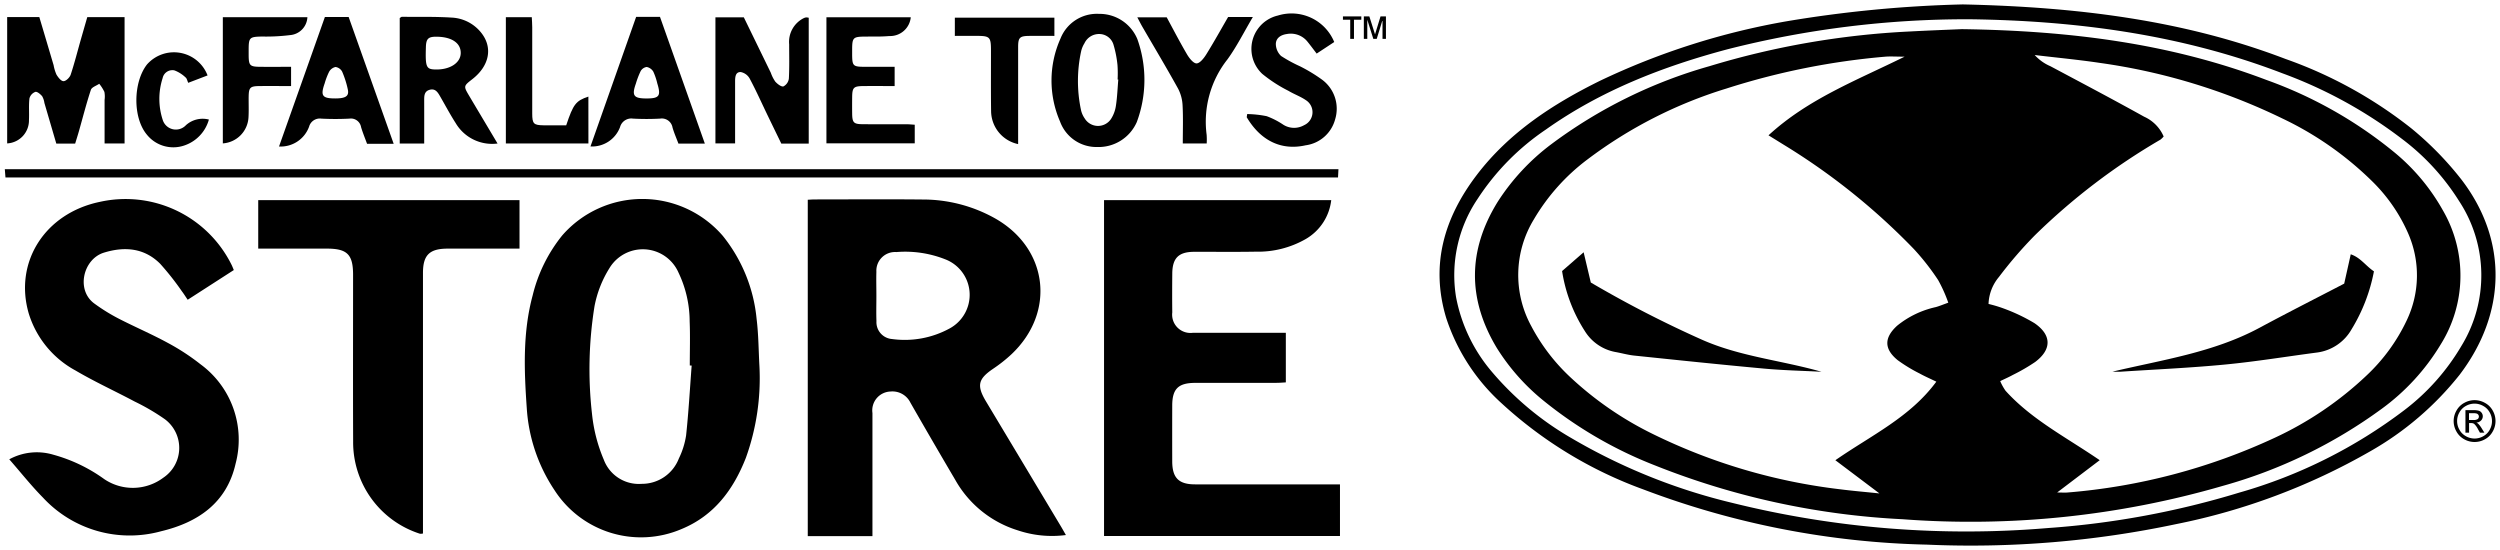 <svg xmlns="http://www.w3.org/2000/svg" width="281.041" height="61.806" viewBox="0 0 281.041 61.806">
  <g id="McFarlane_Toys_logo" data-name="McFarlane Toys logo" transform="translate(0.541 0.5)">
    <g id="Group_2880" data-name="Group 2880" transform="translate(161.286)">
      <path id="Path_619" data-name="Path 619" d="M456.485,368.069a2.352,2.352,0,0,0-2.313,0,2.167,2.167,0,0,0-.88.87,2.351,2.351,0,0,0-.005,2.348,2.2,2.2,0,0,0,.871.872,2.367,2.367,0,0,0,2.341,0,2.187,2.187,0,0,0,.869-.872,2.36,2.36,0,0,0,0-2.348A2.161,2.161,0,0,0,456.485,368.069Zm.546,3.024a1.839,1.839,0,0,1-.726.726,1.955,1.955,0,0,1-1.951,0,1.843,1.843,0,0,1-.728-.726,1.953,1.953,0,0,1,0-1.957,1.825,1.825,0,0,1,.734-.726,1.957,1.957,0,0,1,1.928,0,1.8,1.8,0,0,1,.734.726,1.967,1.967,0,0,1,.005,1.957Z" transform="translate(-338.971 -323.281)" stroke="rgba(0,0,0,0)" stroke-width="1"/>
      <path id="Path_620" data-name="Path 620" d="M455.979,370.625a.668.668,0,0,0-.215-.135.784.784,0,0,0,.526-.23.676.676,0,0,0,.2-.483.649.649,0,0,0-.118-.371.617.617,0,0,0-.317-.245,2.112,2.112,0,0,0-.645-.07h-.87v2.531h.409v-1.075h.24a.525.525,0,0,1,.328.087,2.034,2.034,0,0,1,.427.589l.224.4h.5l-.309-.5A2.822,2.822,0,0,0,455.979,370.625Zm-.539-.427h-.5v-.764h.464a1.3,1.3,0,0,1,.411.043.375.375,0,0,1,.173.133.363.363,0,0,1-.067.482A.8.8,0,0,1,455.44,370.2Z" transform="translate(-339.211 -323.484)" stroke="rgba(0,0,0,0)" stroke-width="1"/>
      <path id="Path_621" data-name="Path 621" d="M433.192,334.924a36.38,36.38,0,0,0-5.653-5.783,49.03,49.03,0,0,0-14.143-7.8c-11.461-4.383-23.427-5.847-36.277-6.132a139.564,139.564,0,0,0-19.7,1.878,80.929,80.929,0,0,0-21.07,6.7c-5.3,2.614-10.209,5.8-13.858,10.58-3.676,4.821-5.252,10.121-3.444,16.1a22.251,22.251,0,0,0,6.243,9.6A47.4,47.4,0,0,0,341.2,369.73a95.653,95.653,0,0,0,31.866,6.208,111.483,111.483,0,0,0,28.058-2.311,72.27,72.27,0,0,0,21.761-8.16,34.681,34.681,0,0,0,10.076-8.615C438.191,349.987,438.441,341.8,433.192,334.924ZM426.78,360.8a56,56,0,0,1-18.585,9.291,96.723,96.723,0,0,1-21.461,3.979,109.215,109.215,0,0,1-35.554-2.83,66.126,66.126,0,0,1-18.064-7.278,33.97,33.97,0,0,1-8.884-7.39,18.143,18.143,0,0,1-4.075-8.428,15.305,15.305,0,0,1,2.408-11.06,27.521,27.521,0,0,1,7.688-7.811c6.191-4.387,13.142-7.082,20.422-9.023a109.021,109.021,0,0,1,27.215-3.372c12.027.158,23.809,1.725,35.109,6.057a51.155,51.155,0,0,1,13.522,7.418A26.033,26.033,0,0,1,432.9,337.3a15.2,15.2,0,0,1,.263,16.314A24.947,24.947,0,0,1,426.78,360.8Z" transform="translate(-318.294 -315.213)" stroke="rgba(0,0,0,0)" stroke-width="1"/>
      <path id="Path_622" data-name="Path 622" d="M426.242,332.249a48.3,48.3,0,0,0-14.259-8.041c-10.759-4.09-21.978-5.538-34.245-5.715-1.428.063-3.686.146-5.942.267a92.755,92.755,0,0,0-22.448,3.9,54.457,54.457,0,0,0-17.773,8.773,24.888,24.888,0,0,0-6.029,6.487q-5.046,8.173-.087,16.417a23.912,23.912,0,0,0,5.236,5.911,46.963,46.963,0,0,0,12.495,7.27,86.572,86.572,0,0,0,27.87,6.068,101.7,101.7,0,0,0,36.023-3.753,55.35,55.35,0,0,0,17.838-8.65,24.723,24.723,0,0,0,6.63-7.223,14.607,14.607,0,0,0,.261-15.092A22.945,22.945,0,0,0,426.242,332.249ZM370.528,355.71a17.272,17.272,0,0,0,2.471,1.5c.547.306,1.127.554,1.866.913-2.958,4.015-7.308,6.021-11.35,8.831l4.955,3.733c-1.677-.175-3.05-.288-4.415-.466A65.018,65.018,0,0,1,343,364.009a38.052,38.052,0,0,1-9.217-6.33,21.634,21.634,0,0,1-4.452-5.8,12,12,0,0,1,.291-12,22.931,22.931,0,0,1,6.02-6.735,50.408,50.408,0,0,1,15.6-7.966,81.136,81.136,0,0,1,17.795-3.582c.634-.061,1.278-.008,2.262-.008-5.469,2.7-10.853,4.753-15.3,8.841.781.482,1.259.778,1.737,1.075a73.592,73.592,0,0,1,14.6,11.706,26.855,26.855,0,0,1,2.734,3.493,16.257,16.257,0,0,1,1.139,2.54c-.616.221-1.01.388-1.419.5a10.472,10.472,0,0,0-4.319,2.079C368.98,353.171,368.974,354.452,370.528,355.71Zm57.228-4.5a20.476,20.476,0,0,1-4.522,6.214,38.6,38.6,0,0,1-10.359,7.021,68.248,68.248,0,0,1-23.25,6.136c-.315.031-.636,0-1.18,0l4.787-3.632c-3.768-2.579-7.655-4.561-10.586-7.805a5.846,5.846,0,0,1-.6-1.084c.532-.258.992-.458,1.43-.7a21.06,21.06,0,0,0,2.5-1.45c1.868-1.4,1.874-3.025-.074-4.362a20.232,20.232,0,0,0-3.468-1.652,14.768,14.768,0,0,0-1.7-.51,4.986,4.986,0,0,1,1.178-3.044,47.215,47.215,0,0,1,4.031-4.673,71.694,71.694,0,0,1,14.116-10.754,2.446,2.446,0,0,0,.361-.355,4.29,4.29,0,0,0-2.19-2.222c-3.487-1.939-7.02-3.8-10.54-5.677a5.035,5.035,0,0,1-1.766-1.259c2.474.3,4.958.529,7.419.9a68.593,68.593,0,0,1,20.444,6.244,37.05,37.05,0,0,1,10.092,7.067,18.638,18.638,0,0,1,4.032,5.851A11.736,11.736,0,0,1,427.757,351.206Z" transform="translate(-319.017 -315.717)" stroke="rgba(0,0,0,0)" stroke-width="1"/>
      <path id="Path_623" data-name="Path 623" d="M337.8,351.527l-.806-3.4-2.423,2.109A17.375,17.375,0,0,0,337.138,357a5.145,5.145,0,0,0,3.406,2.335c.7.122,1.386.322,2.087.4,4.871.507,9.741,1.019,14.618,1.466,2.154.2,4.322.244,6.484.359-4.463-1.28-9.125-1.7-13.412-3.593A126.384,126.384,0,0,1,337.8,351.527Z" transform="translate(-320.794 -320.267)" stroke="rgba(0,0,0,0)" stroke-width="1"/>
      <path id="Path_624" data-name="Path 624" d="M433.712,351.691c-3.128,1.628-6.34,3.253-9.508,4.958-5.182,2.789-10.935,3.605-16.56,4.942.32,0,.642.019.961,0,3.92-.257,7.848-.431,11.757-.808,3.456-.333,6.889-.9,10.335-1.352a5.236,5.236,0,0,0,3.852-2.622,19.382,19.382,0,0,0,2.506-6.5c-.913-.6-1.5-1.543-2.608-1.915C434.2,349.52,433.973,350.516,433.712,351.691Z" transform="translate(-332.012 -320.307)" stroke="rgba(0,0,0,0)" stroke-width="1"/>
    </g>
    <g id="Group_2879" data-name="Group 2879" transform="translate(0 1.023)">
      <path id="Path_600" data-name="Path 600" d="M254.439,363.826c-1.079-1.8-.9-2.534.8-3.689a16.431,16.431,0,0,0,2.064-1.634c5.017-4.749,4.107-11.958-1.938-15.314a16.579,16.579,0,0,0-7.97-2.073c-4.062-.042-8.125-.011-12.188-.009-.262,0-.522.021-.813.035v37.812h7.271v-1.169q0-6.332,0-12.665A2.122,2.122,0,0,1,243.7,362.7a2.247,2.247,0,0,1,2.239,1.264q2.491,4.351,5.037,8.67a12.187,12.187,0,0,0,7.01,5.667,12.056,12.056,0,0,0,5.427.533c-.253-.439-.416-.733-.589-1.021Q258.634,370.818,254.439,363.826Zm-2.01-10.815a4.293,4.293,0,0,1-2.1,2.606,10.521,10.521,0,0,1-6.46,1.183,1.9,1.9,0,0,1-1.753-2.014c-.036-.941-.008-1.885-.008-2.828,0-.91-.027-1.82,0-2.728a2.1,2.1,0,0,1,2.243-2.207,12.244,12.244,0,0,1,5.459.8A4.277,4.277,0,0,1,252.429,353.011Z" transform="translate(-144.129 -320.21)" stroke="rgba(0,0,0,0)" stroke-width="1"/>
      <path id="Path_601" data-name="Path 601" d="M283.974,373.154c-1.843,0-2.564-.732-2.569-2.586q-.009-3.14,0-6.279c.005-1.871.678-2.539,2.584-2.544,3.046-.008,6.091,0,9.138-.005.356,0,.712-.033,1.049-.05v-5.578h-1.19c-3.079,0-6.16.008-9.239,0a2.058,2.058,0,0,1-2.337-2.289c-.019-1.452-.013-2.9,0-4.355.012-1.756.71-2.452,2.462-2.457,2.3-.007,4.6.025,6.9-.016a10.792,10.792,0,0,0,5.637-1.418,5.812,5.812,0,0,0,2.87-4.374h-25.54v37.755h26.523v-5.8H299.1Q291.538,373.156,283.974,373.154Z" transform="translate(-150.168 -320.226)" stroke="rgba(0,0,0,0)" stroke-width="1"/>
      <path id="Path_602" data-name="Path 602" d="M222.872,354.53a17.551,17.551,0,0,0-3.8-9.335,11.942,11.942,0,0,0-18.04-.063,17.13,17.13,0,0,0-3.333,6.75c-1.131,4.175-.961,8.431-.665,12.673a18.682,18.682,0,0,0,3.1,9.2,11.573,11.573,0,0,0,14.278,4.407c3.688-1.512,5.857-4.445,7.259-8.03a26.413,26.413,0,0,0,1.52-10.254C223.091,358.1,223.091,356.3,222.872,354.53Zm-7.926,13.1a8.98,8.98,0,0,1-.813,2.59,4.444,4.444,0,0,1-4.188,2.851,4.2,4.2,0,0,1-4.252-2.716,17.664,17.664,0,0,1-1.324-5.144,44.5,44.5,0,0,1,.281-12.105,12.429,12.429,0,0,1,1.679-4.282,4.379,4.379,0,0,1,7.762.5,12.781,12.781,0,0,1,1.255,5.48c.068,1.651.014,3.307.014,4.961l.211.013C215.373,362.393,215.225,365.018,214.946,367.628Z" transform="translate(-138.358 -320.203)" stroke="rgba(0,0,0,0)" stroke-width="1"/>
      <path id="Path_603" data-name="Path 603" d="M149.85,359.636a24.979,24.979,0,0,0-3.727-2.432c-1.809-.982-3.711-1.792-5.541-2.737a20.925,20.925,0,0,1-2.66-1.654c-2.1-1.515-1.275-5.008,1.069-5.729,2.31-.711,4.53-.54,6.319,1.249a30.746,30.746,0,0,1,2.441,3.092c.22.286.41.6.655.955l5.185-3.34c-.111-.257-.178-.441-.267-.615a13.3,13.3,0,0,0-14.8-7.048c-6.156,1.282-9.662,6.768-7.99,12.535a10.942,10.942,0,0,0,5.272,6.428c2.149,1.266,4.431,2.306,6.636,3.481a24.285,24.285,0,0,1,3.4,1.991,4.029,4.029,0,0,1-.168,6.567,5.732,5.732,0,0,1-6.643.169A17.826,17.826,0,0,0,133.3,369.8a6.47,6.47,0,0,0-4.951.518c1.326,1.515,2.476,2.974,3.774,4.288a13.281,13.281,0,0,0,13.285,3.8c4.162-.994,7.377-3.188,8.377-7.576A10.507,10.507,0,0,0,149.85,359.636Z" transform="translate(-127.847 -320.206)" stroke="rgba(0,0,0,0)" stroke-width="1"/>
      <path id="Path_604" data-name="Path 604" d="M161.411,346.65c2.639,0,5.174,0,7.71,0,2.3,0,2.953.658,2.953,2.958,0,6.248-.019,12.5.007,18.744a10.8,10.8,0,0,0,7.513,10.352,1.051,1.051,0,0,0,.337-.029v-1.227q0-14.033,0-28.066c0-2.005.732-2.727,2.769-2.731,2.336-.005,4.673,0,7.009,0h1.075V341.2H161.411Z" transform="translate(-132.923 -320.225)" stroke="rgba(0,0,0,0)" stroke-width="1"/>
      <path id="Path_605" data-name="Path 605" d="M277.679,337.093H127.756c.029.361.051.644.074.93h149.8Z" transform="translate(-127.756 -319.595)" stroke="rgba(0,0,0,0)" stroke-width="1"/>
      <path id="Path_606" data-name="Path 606" d="M130.519,328.453c.04-.808-.038-1.627.056-2.427a1.077,1.077,0,0,1,.662-.725c.2-.056.571.256.765.487a2.109,2.109,0,0,1,.253.76c.445,1.516.889,3.032,1.339,4.571h2.117c.15-.492.293-.938.421-1.387.442-1.557.841-3.127,1.348-4.661.1-.3.615-.457.939-.68a4.6,4.6,0,0,1,.58.912,2.824,2.824,0,0,1,.021.9v4.9h2.247V316.9h-4.193c-.26.9-.5,1.739-.742,2.58-.368,1.3-.7,2.608-1.122,3.886-.106.316-.521.725-.8.731s-.607-.422-.795-.731a4.5,4.5,0,0,1-.324-1.061q-.8-2.707-1.607-5.411h-3.615v14.2A2.59,2.59,0,0,0,130.519,328.453Z" transform="translate(-127.804 -316.495)" stroke="rgba(0,0,0,0)" stroke-width="1"/>
      <path id="Path_607" data-name="Path 607" d="M182.953,326.3c0-.52-.019-1.062.614-1.239s.912.279,1.174.734c.591,1.023,1.145,2.069,1.784,3.062A4.757,4.757,0,0,0,191.2,331.1c-1.129-1.9-2.163-3.627-3.19-5.361-.646-1.09-.64-1.1.358-1.877,1.916-1.492,2.324-3.545,1-5.209a4.506,4.506,0,0,0-3.337-1.71c-1.854-.117-3.717-.072-5.577-.087-.083,0-.168.091-.251.139V331.1h2.751C182.955,329.456,182.958,327.879,182.953,326.3Zm.191-6.043c.03-.974.281-1.193,1.335-1.161,1.629.049,2.6.743,2.582,1.843s-1.216,1.877-2.838,1.839C183.176,322.754,183.075,322.518,183.145,320.258Z" transform="translate(-135.808 -316.489)" stroke="rgba(0,0,0,0)" stroke-width="1"/>
      <path id="Path_608" data-name="Path 608" d="M224.341,329.921c0-1.926,0-3.851,0-5.775,0-.5.034-1.081.626-1.072a1.477,1.477,0,0,1,1.014.735c.7,1.308,1.308,2.668,1.953,4.007.539,1.118,1.083,2.234,1.6,3.3h3.084V316.973a1.375,1.375,0,0,0-.3-.04,1.04,1.04,0,0,0-.285.095,2.985,2.985,0,0,0-1.614,2.929c0,1.283.037,2.569-.034,3.848a1.157,1.157,0,0,1-.609.885c-.248.065-.681-.275-.918-.539a4.133,4.133,0,0,1-.5-.99c-1.017-2.091-2.036-4.182-3.037-6.238H222.13V331.1h2.211Z" transform="translate(-142.245 -316.499)" stroke="rgba(0,0,0,0)" stroke-width="1"/>
      <path id="Path_609" data-name="Path 609" d="M267.723,328.569a4.356,4.356,0,0,0,4.173,2.863,4.7,4.7,0,0,0,4.452-2.8,13.584,13.584,0,0,0,.061-9.342,4.6,4.6,0,0,0-4.314-2.826,4.394,4.394,0,0,0-4.325,2.782A11.543,11.543,0,0,0,267.723,328.569Zm2.386-7.965a2.92,2.92,0,0,1,.356-.831,1.808,1.808,0,0,1,1.713-1.043,1.67,1.67,0,0,1,1.564,1.237,12.051,12.051,0,0,1,.439,2.264,13.3,13.3,0,0,1,.012,1.613l.076.005c-.081.971-.117,1.948-.261,2.909a3.753,3.753,0,0,1-.54,1.494,1.752,1.752,0,0,1-2.972-.031,2.667,2.667,0,0,1-.411-.915A15.7,15.7,0,0,1,270.109,320.6Z" transform="translate(-149.097 -316.428)" stroke="rgba(0,0,0,0)" stroke-width="1"/>
      <path id="Path_610" data-name="Path 610" d="M208.861,329.25a1.313,1.313,0,0,1,1.458-.948,28.465,28.465,0,0,0,3.041,0,1.222,1.222,0,0,1,1.4,1.01c.179.608.435,1.193.663,1.8h2.969c-1.7-4.811-3.371-9.527-5.042-14.245h-2.682l-5.132,14.565A3.358,3.358,0,0,0,208.861,329.25Zm1.779-4.891a9.418,9.418,0,0,1,.538-1.4.929.929,0,0,1,.679-.462,1.121,1.121,0,0,1,.741.524,6.968,6.968,0,0,1,.449,1.326c.432,1.408.228,1.69-1.215,1.69S210.155,325.725,210.641,324.359Z" transform="translate(-139.697 -316.491)" stroke="rgba(0,0,0,0)" stroke-width="1"/>
      <path id="Path_611" data-name="Path 611" d="M246.8,328.995c-.358-.022-.624-.051-.89-.052-1.657,0-3.314.008-4.971-.007-1.006-.009-1.161-.181-1.174-1.2-.008-.608-.007-1.215,0-1.822.011-1.115.156-1.258,1.314-1.266,1.136-.008,2.271,0,3.461,0v-2.163c-1.194,0-2.271,0-3.349,0-1.343-.005-1.423-.09-1.427-1.448,0-.135,0-.27,0-.4,0-1.469.08-1.539,1.547-1.551.879-.006,1.762.019,2.635-.061a2.332,2.332,0,0,0,2.407-2.109h-9.481v14.173H246.8Z" transform="translate(-144.509 -316.497)" stroke="rgba(0,0,0,0)" stroke-width="1"/>
      <path id="Path_612" data-name="Path 612" d="M167.555,329.205a1.249,1.249,0,0,1,1.378-.9,31.409,31.409,0,0,0,3.145,0,1.162,1.162,0,0,1,1.321.959c.19.636.446,1.252.67,1.867h2.992L172,316.877h-2.669c-1.7,4.813-3.406,9.618-5.157,14.562A3.4,3.4,0,0,0,167.555,329.205Zm1.747-4.85a7.615,7.615,0,0,1,.5-1.313,1.091,1.091,0,0,1,.725-.543,1.009,1.009,0,0,1,.744.523,10.554,10.554,0,0,1,.637,2.006c.161.745-.24,1.006-1.412,1.007C169.03,326.036,168.817,325.737,169.3,324.355Z" transform="translate(-133.348 -316.492)" stroke="rgba(0,0,0,0)" stroke-width="1"/>
      <path id="Path_613" data-name="Path 613" d="M294.43,323.2a16.069,16.069,0,0,0,2.957,1.915c.636.381,1.355.631,1.96,1.05a1.6,1.6,0,0,1-.207,2.806,2.272,2.272,0,0,1-2.324-.042,8.836,8.836,0,0,0-1.885-.969,12,12,0,0,0-2.192-.239l-.051.356c1.569,2.644,3.889,3.77,6.618,3.157a3.981,3.981,0,0,0,3.319-2.912,4.061,4.061,0,0,0-1.444-4.45,18.1,18.1,0,0,0-2.5-1.519,15.968,15.968,0,0,1-2.129-1.16,1.881,1.881,0,0,1-.591-1.354c.014-.669.565-1.024,1.244-1.116a2.4,2.4,0,0,1,2.345.9c.331.41.645.835,1,1.3l1.976-1.3a5.187,5.187,0,0,0-6.329-2.979A3.849,3.849,0,0,0,294.43,323.2Z" transform="translate(-153.077 -316.422)" stroke="rgba(0,0,0,0)" stroke-width="1"/>
      <path id="Path_614" data-name="Path 614" d="M159.595,328.17c.047-.774.008-1.552.019-2.328.014-1.019.164-1.181,1.177-1.194,1.175-.014,2.35,0,3.591,0v-2.163c-1.191,0-2.3.006-3.408,0-1.232-.008-1.351-.127-1.361-1.316,0-.2,0-.4,0-.608.005-1.379.1-1.454,1.516-1.481a21.888,21.888,0,0,0,3.131-.16,2.117,2.117,0,0,0,1.956-2.01H156.71v14.183A3.1,3.1,0,0,0,159.595,328.17Z" transform="translate(-132.201 -316.496)" stroke="rgba(0,0,0,0)" stroke-width="1"/>
      <path id="Path_615" data-name="Path 615" d="M282.743,324.935a4.523,4.523,0,0,1,.505,1.9c.075,1.4.023,2.809.023,4.264h2.687a7.573,7.573,0,0,0-.005-.968,11.307,11.307,0,0,1,2.349-8.5c1.041-1.439,1.841-3.052,2.848-4.754H288.37c-.824,1.421-1.607,2.836-2.46,4.208-.264.424-.713,1-1.088,1.012-.355.008-.821-.585-1.071-1.011-.818-1.391-1.558-2.826-2.286-4.167h-3.306c.238.444.4.772.586,1.089C280.082,320.315,281.453,322.6,282.743,324.935Z" transform="translate(-150.847 -316.492)" stroke="rgba(0,0,0,0)" stroke-width="1"/>
      <path id="Path_616" data-name="Path 616" d="M203.575,325.83c-1.41.476-1.694.842-2.493,3.229-.815,0-1.683.009-2.55,0-1.11-.015-1.267-.174-1.27-1.318-.007-3.237,0-6.474,0-9.71,0-.361-.031-.721-.049-1.128h-2.915v14.2h9.281Z" transform="translate(-137.972 -316.495)" stroke="rgba(0,0,0,0)" stroke-width="1"/>
      <path id="Path_617" data-name="Path 617" d="M256.347,319.016c1.513,0,1.637.121,1.64,1.595.005,2.295-.019,4.59.015,6.884a3.824,3.824,0,0,0,3.039,3.687v-1.1c0-3.272,0-6.546,0-9.818,0-1.059.183-1.232,1.241-1.245.934-.012,1.867,0,2.835,0v-2.049H253.926v2.049C254.8,319.016,255.573,319.015,256.347,319.016Z" transform="translate(-147.127 -316.506)" stroke="rgba(0,0,0,0)" stroke-width="1"/>
      <path id="Path_618" data-name="Path 618" d="M150.533,332.07a4.281,4.281,0,0,0,2.847-2.941,2.807,2.807,0,0,0-2.582.634,1.547,1.547,0,0,1-2.587-.531,7.583,7.583,0,0,1-.03-4.766,1.118,1.118,0,0,1,1.319-.866,3.732,3.732,0,0,1,1.265.8c.136.1.173.339.291.6l2.175-.832a4.044,4.044,0,0,0-6.809-1.232c-1.552,1.981-1.627,5.966-.013,7.891A3.807,3.807,0,0,0,150.533,332.07Z" transform="translate(-130.438 -317.212)" stroke="rgba(0,0,0,0)" stroke-width="1"/>
      <path id="Path_625" data-name="Path 625" d="M309.5,318.821l-.639-2.019h-.62v2.528h.388v-2.152l.679,2.152h.382l.651-2.121v2.121h.385V316.8h-.608Z" transform="translate(-155.465 -316.48)" stroke="rgba(0,0,0,0)" stroke-width="1"/>
      <path id="Path_626" data-name="Path 626" d="M305.466,317.177h.819v2.152h.422v-2.152h.825V316.8h-2.065Z" transform="translate(-155.039 -316.48)" stroke="rgba(0,0,0,0)" stroke-width="1"/>
    </g>
  </g>
</svg>

